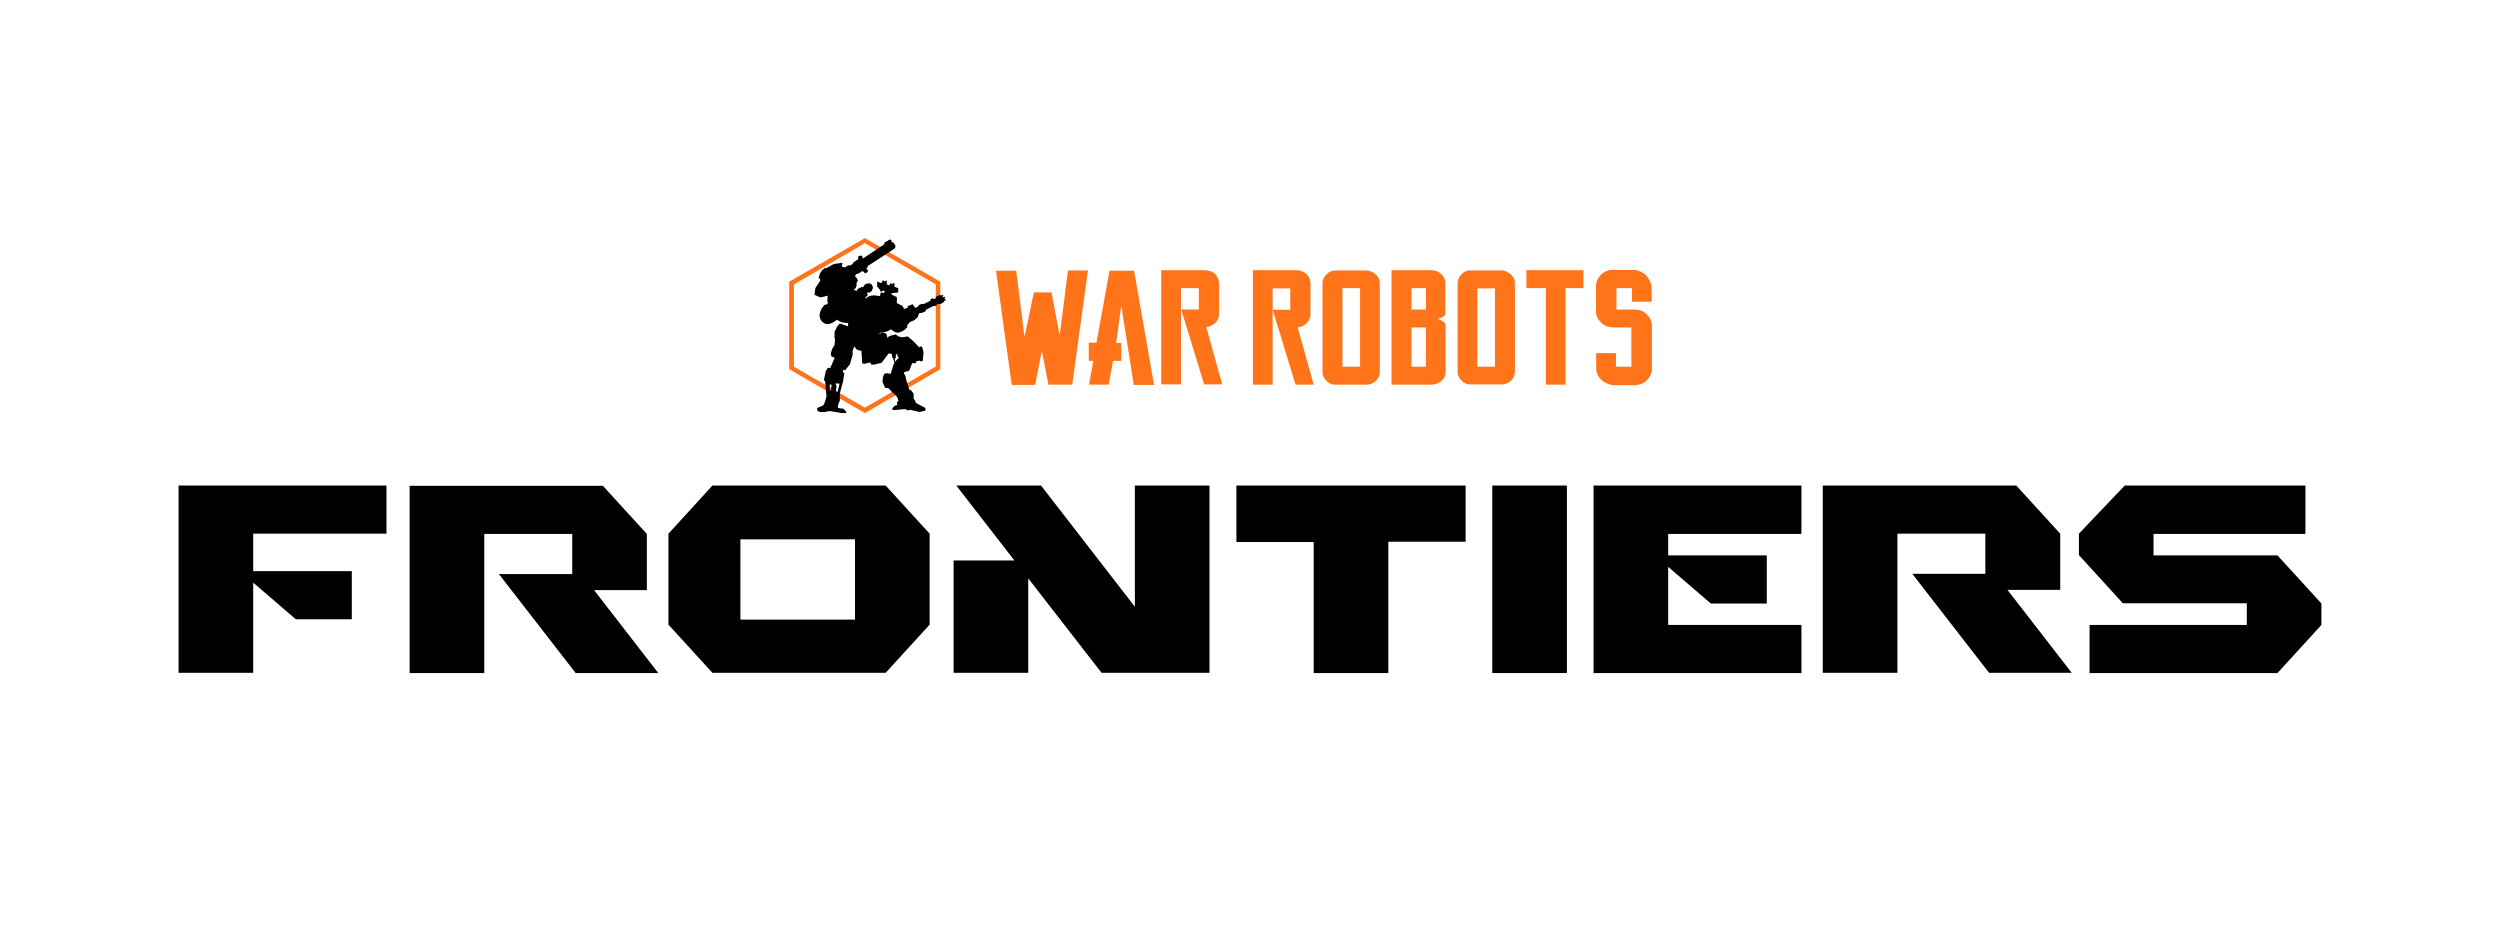 <svg width="210" height="80" viewBox="0 0 210 80" fill="none" xmlns="http://www.w3.org/2000/svg">
<path fill-rule="evenodd" clip-rule="evenodd" d="M116.62 56.538H110.351V45.527H103.858V40.786H123.112V45.505H116.62V56.538ZM125.351 56.538H131.619V40.786H125.351V56.538ZM153.112 40.786V56.515H159.381V44.83H166.769V48.201H160.634L167.082 56.515H174.022L168.627 49.549H173.06V44.83L169.366 40.786H153.112ZM34.41 56.538H40.679V44.853H48.067V48.224H41.91L48.358 56.538H55.298L49.903 49.572H54.336V44.853L50.642 40.808H34.41V56.538ZM188.731 50.695V52.493H175.523V56.538H191.306L195 52.493V50.695L191.306 46.651H180.896V44.853H193.657V40.786H178.478L174.627 44.83V46.628L178.321 50.673H188.731V50.695ZM151.321 44.853H140.127V46.651H148.411V50.695H143.709L140.127 47.617V52.493H151.321V56.538H133.858V40.786H151.321V44.853ZM74.395 40.786H59.843L56.149 44.83V52.471L59.843 56.515H74.395L78.09 52.471V44.83L74.395 40.786ZM62.194 45.302H71.821V52.044H62.194V45.302ZM87.448 40.786H80.328L85.209 47.078H80.104V56.515H86.373V48.583L92.53 56.515H101.597V40.786H95.329V50.965L87.448 40.786ZM15 40.786H32.463V44.83H21.269V47.976H29.552V52.021H24.851L21.269 48.943V56.515H15V40.786Z" fill="black"/>
<path d="M88.321 24.539L89.014 28.18L89.709 22.719H91.388L90.067 32.314H88.075L87.514 29.46L86.955 32.337H84.985L83.664 22.741H85.365L86.059 28.314L86.843 24.562H88.321V24.539ZM92.104 28.786H91.455V30.314H91.836L91.477 32.314H93.134L93.492 30.314H94.186V28.809H93.761L94.186 25.663L95.239 32.337H96.94L95.261 22.741H93.201L92.104 28.786ZM101.171 22.697H97.544V32.292H99.201V26V24.202H100.701V26H99.224L101.149 32.292H102.671L101.328 27.483C101.597 27.438 101.866 27.326 102.089 27.123C102.291 26.921 102.403 26.651 102.403 26.382V23.798L102.38 23.64C102.335 23.371 102.224 23.146 102 22.944C101.753 22.786 101.485 22.697 101.171 22.697Z" fill="#FF7319"/>
<path d="M108.873 22.696C109.187 22.696 109.455 22.786 109.679 22.966C109.903 23.146 110.037 23.37 110.06 23.663L110.082 23.82V26.404C110.082 26.674 109.97 26.921 109.769 27.146C109.545 27.348 109.299 27.483 109.007 27.505L110.351 32.314H108.828L106.903 26.022H108.381V24.224H106.903V26.022V32.314H105.246V22.696H108.873ZM114.246 24.202V30.808H112.769V24.202H114.246ZM111.09 23.797V31.258C111.09 31.527 111.179 31.752 111.38 31.954C111.56 32.157 111.806 32.291 112.075 32.314H114.895C115.164 32.269 115.41 32.157 115.612 31.954C115.791 31.752 115.903 31.527 115.903 31.258V23.797C115.903 23.528 115.813 23.303 115.612 23.101C115.41 22.898 115.164 22.786 114.895 22.719H112.075C111.806 22.764 111.56 22.876 111.38 23.101C111.201 23.258 111.09 23.505 111.09 23.797ZM119.776 30.808H118.567V27.505H119.776V30.808ZM119.776 24.202V26H118.567V24.202H119.776ZM116.888 22.696V32.314H120.202C120.537 32.314 120.828 32.202 121.074 31.999C121.321 31.797 121.433 31.527 121.433 31.213V27.415L121.388 27.146C121.231 26.988 121.03 26.876 120.761 26.786C121.03 26.719 121.254 26.606 121.41 26.449V23.797C121.41 23.505 121.299 23.236 121.052 23.011C120.806 22.786 120.515 22.696 120.179 22.696H116.888ZM125.575 30.808H124.097V24.224H125.575V30.808ZM123.425 22.696C123.157 22.741 122.911 22.854 122.731 23.078C122.552 23.281 122.44 23.528 122.44 23.775V31.235C122.44 31.505 122.53 31.73 122.731 31.932C122.911 32.134 123.157 32.269 123.425 32.291H126.246C126.515 32.246 126.761 32.134 126.963 31.932C127.142 31.73 127.254 31.505 127.254 31.235V23.797C127.254 23.528 127.164 23.303 126.963 23.101C126.761 22.898 126.515 22.786 126.246 22.719H123.425V22.696ZM129.851 32.314H131.507V24.202H133.007V22.696H128.216V24.202H129.851V32.314ZM138.291 23.146C138.045 22.898 137.731 22.764 137.396 22.674H135.313C134.955 22.719 134.642 22.876 134.418 23.146C134.172 23.415 134.06 23.707 134.06 24.044V26.134C134.06 26.516 134.216 26.831 134.508 27.123C134.798 27.393 135.157 27.505 135.604 27.505H137.037V30.808H135.739V29.662H134.082V30.966C134.082 31.303 134.216 31.595 134.463 31.864C134.709 32.112 135.022 32.246 135.358 32.336L135.403 32.359H137.44L137.485 32.336C137.866 32.291 138.157 32.157 138.381 31.887C138.627 31.617 138.761 31.325 138.761 30.988V27.37C138.761 26.988 138.605 26.674 138.313 26.381C138.022 26.112 137.664 26 137.217 26H135.783V24.202H137.082V25.348H138.739V24.044C138.649 23.707 138.515 23.415 138.291 23.146Z" fill="#FF7319"/>
<path fill-rule="evenodd" clip-rule="evenodd" d="M72.649 20L78.985 23.663V31.011L72.649 34.696L66.291 31.011V23.663L72.649 20ZM66.694 23.887V30.809L72.649 34.247L78.604 30.786V23.887L72.649 20.427L66.694 23.887Z" fill="#FF7319"/>
<path d="M70.972 22.472L71.218 22.293H71.42L71.644 22.158V22.068L72.091 21.776V21.551L72.203 21.483H72.427V21.596L72.495 21.708L74.286 20.517V20.382L74.756 20.113L74.89 20.18V20.337C74.957 20.315 75.025 20.337 75.047 20.382L75.204 20.607C75.248 20.765 75.181 20.854 75.047 20.944L72.875 22.36C72.897 22.472 72.852 22.517 72.763 22.562L72.897 22.697V22.809L72.741 22.944H72.651L72.495 22.787H72.405L72.047 23.012H71.912L71.823 23.236L71.934 23.304L72.069 23.573L71.957 23.731V23.933C71.934 24.135 71.845 24.27 71.688 24.36L72.002 24.427V24.315L72.203 24.18H72.27L72.338 24.113H72.517L72.584 23.978C72.651 23.888 72.741 23.843 72.852 23.82C72.92 23.798 73.009 23.798 73.121 23.82C73.255 23.91 73.323 24.045 73.323 24.203C73.3 24.27 73.278 24.337 73.233 24.427C73.166 24.517 73.076 24.562 72.942 24.584H72.808L72.875 24.719V24.809L72.673 25.012L72.741 25.079C72.785 25.012 72.875 24.944 73.009 24.877C73.144 24.832 73.3 24.809 73.48 24.809C73.636 24.832 73.771 24.854 73.882 24.877L73.95 24.787V24.63L74.084 24.562L74.218 24.63L74.33 24.472L74.173 24.405L74.061 24.495H73.95V24.382L73.681 24.068V23.641L73.994 23.776L74.106 23.708V23.596L74.24 23.528V23.663L74.487 23.551V23.888L74.733 23.978V23.843L74.868 23.776V23.888L75.136 23.753V24.09L75.45 24.203V24.562L74.89 24.63V24.742L75.338 24.966V25.461L75.785 25.686C75.853 25.753 75.92 25.843 75.92 25.955L76.233 25.865V25.73L76.659 25.551L76.882 25.865L77.151 25.73V25.641L77.42 25.528H77.621L78.159 25.259V25.146L78.36 25.056L78.495 25.124L78.606 25.056V24.944C78.719 24.877 78.852 24.809 78.987 24.787L79.054 24.832L79.166 24.764C79.211 24.787 79.233 24.809 79.233 24.877L79.166 24.922L79.211 24.989L79.323 24.922C79.368 24.944 79.39 24.966 79.39 25.034L79.323 25.101V25.146L79.39 25.101C79.435 25.124 79.435 25.146 79.435 25.214L79.323 25.281L79.255 25.393C79.144 25.461 79.032 25.528 78.92 25.551L78.785 25.506L78.719 25.551L78.673 25.641L78.517 25.708H78.405L77.778 26.023L77.733 26.157L77.42 26.292H77.263L77.174 26.337V26.45L77.106 26.517V26.629L76.793 26.899L76.39 27.079L76.345 27.191L76.233 27.259C76.233 27.326 76.211 27.416 76.189 27.506C76.032 27.708 75.83 27.82 75.584 27.91C75.472 27.955 75.338 27.955 75.226 27.91C75.092 27.843 74.957 27.775 74.89 27.686H74.823L74.509 27.843L73.659 28.023V27.978L73.972 28.023C73.994 27.978 74.039 27.955 74.106 27.955C74.173 27.933 74.24 27.933 74.33 27.978C74.397 28 74.465 28.045 74.487 28.135C74.509 28.202 74.532 28.27 74.509 28.36H74.554C74.621 28.292 74.711 28.225 74.8 28.202C74.957 28.157 75.114 28.135 75.248 28.09L75.315 28.135C75.405 28.247 75.539 28.292 75.696 28.315C75.853 28.337 76.01 28.315 76.121 28.27H76.256C76.614 28.539 76.927 28.854 77.218 29.191L77.263 29.101H77.398L77.465 29.169L77.577 29.573L77.509 30.315L77.308 30.36L77.263 30.292L76.995 30.337L76.905 30.517H76.681L76.636 30.472L76.39 31.101L76.323 31.169L75.987 31.236L75.92 31.348L76.054 31.573L76.099 31.843L76.39 32.742L76.435 32.786L76.502 32.742L76.748 33.079V33.505L76.86 33.618L76.927 33.843L77.733 34.27V34.494L77.241 34.607L76.479 34.427L76.211 34.472L76.054 34.359L75.091 34.449L74.935 34.382V34.337L75.136 34.09L75.405 34.022L75.338 33.955V33.82L75.472 33.663L75.36 33.348L74.599 32.584H74.353L74.129 32.067L74.173 31.64L74.286 31.393L74.576 31.348L74.689 31.393H74.823L75.069 30.584L75.136 30.472L75.025 30.09L74.957 30.045L74.912 29.73L74.644 29.685L74.061 30.472L73.435 30.629H73.188L73.099 30.449L72.584 30.562L72.427 30.517L72.36 29.461C72.024 29.438 71.845 29.326 71.823 29.124H71.756L71.621 29.438V29.82L71.398 30.584L70.995 31.101L70.86 31.056L70.815 31.124V31.281L70.927 31.348L70.815 32.045L70.546 33.034V33.64L70.39 34.045V34.27L70.86 34.337L71.084 34.584V34.697H70.659L69.785 34.539H69.561L69.338 34.607H68.845L68.644 34.472V34.27L69.158 34.045L69.271 33.82L69.427 33.303L69.315 32.045L69.204 31.933L69.36 31.191L69.539 30.899H69.785V30.697H69.853L69.965 30.382L70.099 30.112V30.045L69.83 29.933L69.785 29.685L69.897 29.326L70.099 28.989L70.144 28.539L70.099 28.382V27.888L70.3 27.461L70.524 27.191H70.614L71.241 27.416V27.146L70.748 27.079L70.479 26.966L70.323 26.854L69.987 27.079L69.674 27.214C69.561 27.236 69.45 27.236 69.36 27.214C69.226 27.169 69.114 27.079 69.025 26.989C68.957 26.877 68.89 26.787 68.868 26.674C68.823 26.54 68.845 26.382 68.89 26.225C68.957 26 69.091 25.798 69.271 25.596H69.405L69.517 25.483H69.561V25.416L69.494 25.371L69.517 24.832L69.025 24.966H68.868L68.42 24.764L68.487 24.203L68.89 23.596V23.393H68.756L68.868 22.989L69.069 22.674L69.293 22.517H69.427L70.032 22.18L70.77 22.068L70.703 22.382L70.882 22.45H70.972V22.472ZM75.248 29.775V30.067L75.181 30.112V30.382L75.494 30.045L75.382 29.888V29.73L75.248 29.775ZM69.674 32.899L69.808 32.742L69.853 32.315L69.696 32.292V32.899H69.674ZM70.278 32.562L70.233 32.629V32.899H70.368L70.524 32.225L70.211 32.202V32.337L70.256 32.382V32.562H70.278Z" fill="black"/>
</svg>

